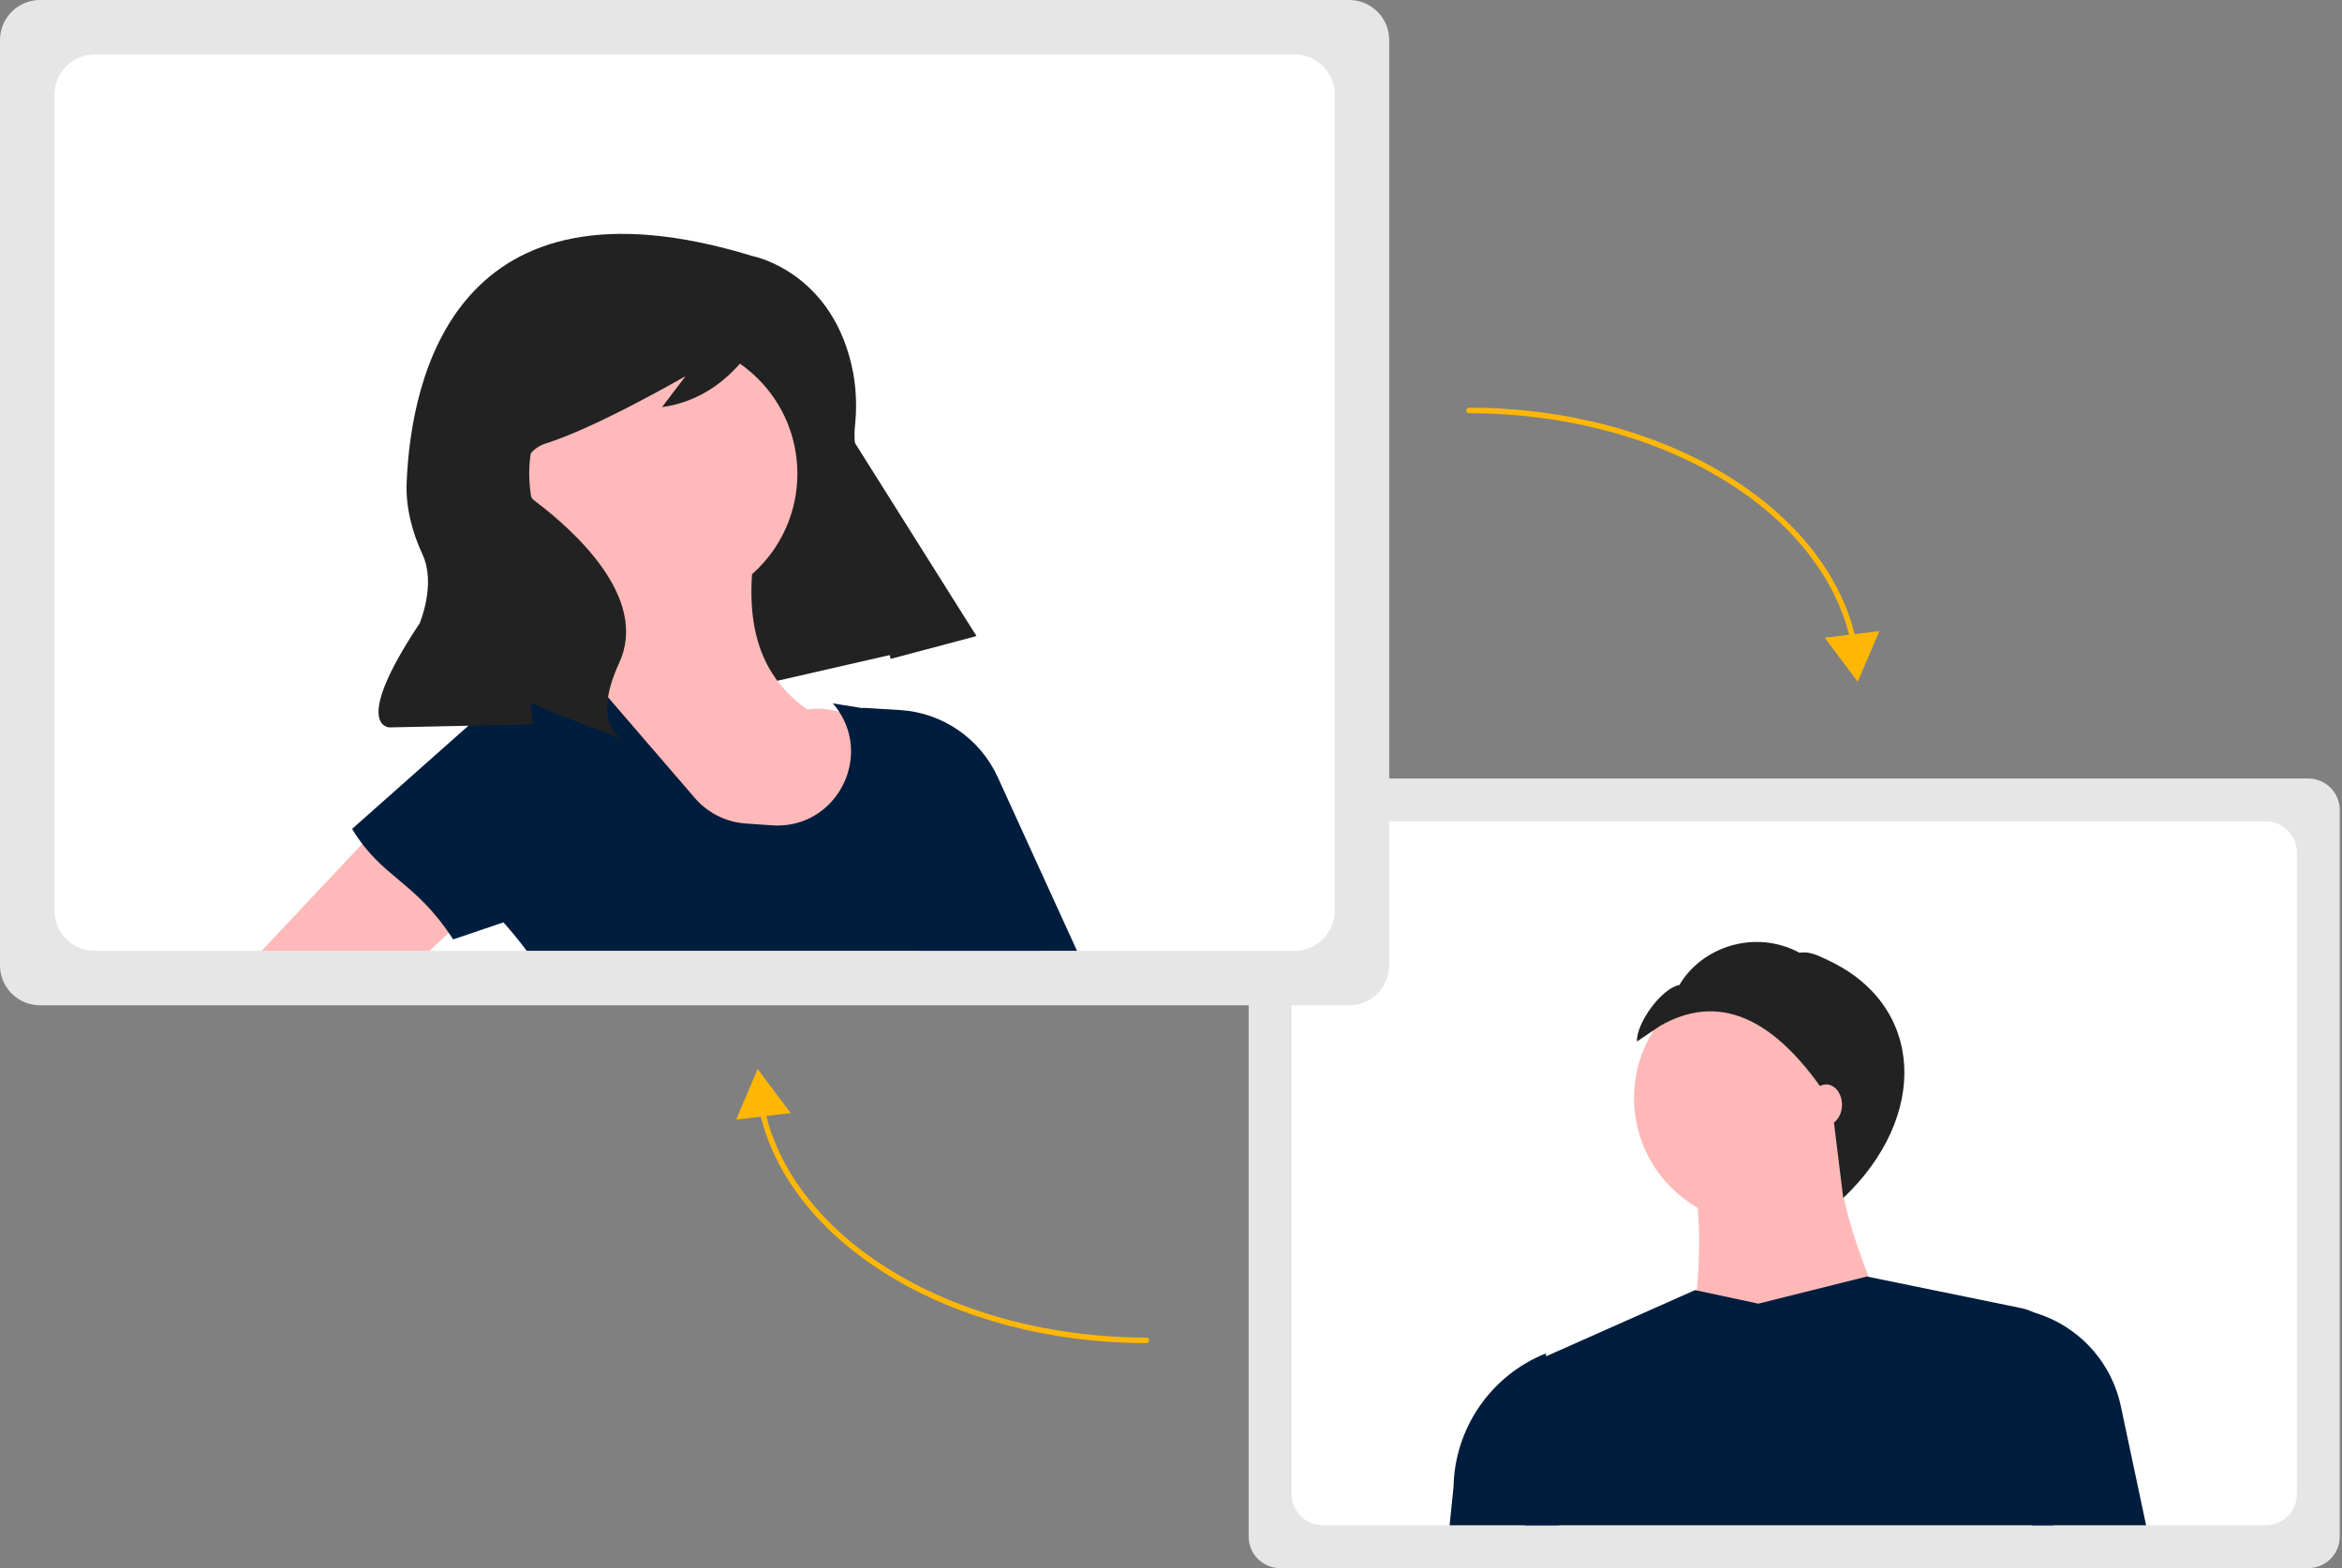 <?xml version="1.0" encoding="UTF-8"?>
<svg width="672px" height="450px" viewBox="0 0 672 450" version="1.1" xmlns="http://www.w3.org/2000/svg" xmlns:xlink="http://www.w3.org/1999/xlink">
    <rect x="0" y="0" width="672" height="450" fill="#808080" stroke="none"/>
    <title>1</title>
    <g id="Page-1" stroke="none" stroke-width="1" fill="none" fill-rule="evenodd">
        <g id="Why-Us" transform="translate(-450, -3723)" fill-rule="nonzero">
            <g id="1" transform="translate(450, 3723)">
                <path d="M662.345,450 L367.297,450 C362.324,449.994 358.294,445.964 358.288,440.991 L358.288,232.425 C358.294,227.452 362.324,223.422 367.297,223.416 L662.345,223.416 C667.318,223.422 671.348,227.452 671.354,232.425 L671.354,440.991 C671.348,445.964 667.318,449.994 662.345,450 L662.345,450 Z" id="Path" fill="#E6E6E6"></path>
                <path d="M650.062,235.699 L379.584,235.699 C374.609,235.705 370.578,239.736 370.571,244.711 L370.571,428.705 C370.578,433.68 374.609,437.711 379.584,437.717 L650.062,437.717 C655.035,437.71 659.065,433.678 659.068,428.705 L659.068,244.711 C659.064,239.738 655.035,235.706 650.062,235.699 L650.062,235.699 Z" id="Path" fill="#FFFFFF"></path>
                <circle id="Oval" fill="#FFB8B8" cx="505.183" cy="315.091" r="36.322"></circle>
                <path d="M547.343,390.978 L482.482,397.464 C488.478,370.475 489.931,345.261 482.482,323.523 L527.885,323.523 C525.418,341.637 534.637,365.456 547.343,390.978 Z" id="Path" fill="#FFB8B8"></path>
                <path d="M592.104,391.179 C591.295,406.995 590.357,422.553 589.202,437.717 L437.548,437.717 C435.754,427.706 433.572,417.63 431.003,407.491 C429.322,400.941 432.61,394.133 438.785,391.376 L443.625,389.221 L486.371,370.224 L486.874,370.332 L504.532,374.112 L535.669,366.329 L536.213,366.438 L579.863,375.369 C581.154,375.635 582.405,376.065 583.588,376.647 C589.069,379.361 592.415,385.07 592.104,391.179 L592.104,391.179 Z" id="Path" fill="#001D3D"></path>
                <path d="M615.792,437.717 L583.023,437.717 L577.178,375.41 C592.635,376.949 605.318,388.318 608.532,403.515 L615.792,437.717 Z" id="Path" fill="#001D3D"></path>
                <path d="M447.363,437.717 L415.941,437.717 L417.069,426.7 C417.402,409.765 427.838,394.675 443.564,388.385 L443.625,389.221 L447.363,437.717 Z" id="Path" fill="#001D3D"></path>
                <path d="M476.346,294.396 C492.718,285.029 509.112,291.014 525.534,316.571 L528.891,343.796 C553.538,320.446 552.292,288.581 524.652,275.621 C521.935,274.347 519.302,272.897 516.344,273.41 C503.561,266.564 488.278,271.706 481.873,282.67 C476.766,283.554 469.445,293.7 469.709,298.876 L476.346,294.396 Z" id="Path" fill="#222222"></path>
                <ellipse id="Oval" fill="#FFB8B8" cx="523.993" cy="317.037" rx="4.54" ry="5.837"></ellipse>
                <path d="M387.137,288.495 L11.47,288.495 C5.138,288.488 0.007,283.356 0,277.024 L0,11.47 C0.007,5.138 5.138,0.007 11.47,0 L387.137,0 C393.468,0.007 398.6,5.138 398.607,11.47 L398.607,277.024 C398.6,283.356 393.468,288.488 387.137,288.495 L387.137,288.495 Z" id="Path" fill="#E6E6E6"></path>
                <path d="M371.497,15.638 L27.115,15.638 C20.78,15.646 15.647,20.779 15.639,27.113 L15.639,261.381 C15.647,267.715 20.78,272.848 27.115,272.856 L371.497,272.856 C377.83,272.847 382.96,267.713 382.964,261.381 L382.964,27.113 C382.96,20.781 377.83,15.647 371.497,15.638 Z" id="Path" fill="#FFFFFF"></path>
                <polygon id="Path" fill="#222222" points="280.046 182.32 173.828 206.627 128.949 121.983 219.774 86.524"></polygon>
                <circle id="Oval" fill="#FFB9B9" cx="190.324" cy="135.937" r="38.474"></circle>
                <path d="M185.855,262.718 L279.25,249.235 C265.308,224.001 250.934,201.002 231.616,203.574 C214.43,191.545 213.438,172.209 217.785,150.464 L171.038,162.96 C175.151,176.364 173.56,188.134 162.605,197.222 C177.912,218.77 187.818,240.521 185.855,262.718 Z" id="Path" fill="#FFB9B9"></path>
                <path d="M298.915,272.856 L151.128,272.856 C149.034,270.043 146.807,267.323 144.447,264.695 C144.291,264.513 144.127,264.323 143.963,264.141 L147.935,207.985 L148.333,202.308 C148.537,199.342 150.461,196.772 153.248,195.739 L153.257,195.739 C153.479,195.644 153.707,195.566 153.941,195.505 L166.195,192.234 L167.415,191.905 L167.588,192.113 L174.468,200.092 L179.064,205.432 L199.384,229.014 C203.069,233.291 208.309,235.92 213.94,236.318 L221.46,236.846 C234.77,237.789 244.195,227.015 244.195,215.583 C244.198,211.568 243.021,207.641 240.811,204.289 C240.26,203.432 239.647,202.617 238.976,201.849 L247.527,203.225 L259.781,205.207 L273.593,237.677 C287.474,248.685 296.241,260.368 298.915,272.856 Z" id="Path" fill="#001D3D"></path>
                <polygon id="Path" fill="#FFB9B9" points="120.675 224.35 139.255 257.945 128.774 267.698 123.227 272.856 75.075 272.856 103.937 242.151"></polygon>
                <path d="M309.031,272.856 L263.701,272.856 L258.898,252.181 L248.66,208.106 L247.527,203.225 L247.501,203.112 L258.223,203.762 C270.421,204.504 281.215,211.916 286.288,223.034 L309.031,272.856 Z" id="Path" fill="#001D3D"></path>
                <path d="M130.027,269.579 L174.613,254.484 L158.893,201 C157.842,197.423 154.349,195.139 150.651,195.611 L150.651,195.611 C149.136,195.804 147.716,196.45 146.574,197.463 L101.027,237.872 C109.74,252.216 119.017,252.576 130.027,269.579 Z" id="Path" fill="#001D3D"></path>
                <path d="M215.884,73.474 C215.884,73.474 239.414,77.9 244.855,107.246 C245.707,112.195 245.862,117.238 245.316,122.23 C244.773,127.879 245.561,139.81 257.827,153.858 C265.83,162.97 273.287,172.547 280.159,182.54 L280.159,182.54 L255.573,189.085 L244.587,148.35 C239.262,128.6 231.057,109.742 220.237,92.383 L220.011,92.02 C220.011,92.02 211.845,113.84 189.958,116.831 L196.707,107.946 C196.707,107.946 171.12,122.737 156.624,127.255 C153.253,128.307 150.74,131.137 150.096,134.61 C149.451,138.082 150.781,141.626 153.551,143.817 C153.654,143.898 153.758,143.979 153.865,144.06 C164.527,152.158 186.279,171.481 177.686,190.174 C169.092,208.867 179.113,212.275 179.113,212.275 L160.634,205.245 L152.176,201.623 L153.031,207.877 L111.742,208.742 C111.742,208.742 100.585,208.674 120.404,178.892 C120.404,178.892 125.186,167.725 121.26,159.193 C118.249,152.651 116.384,145.624 116.683,138.428 C117.931,108.402 130.58,47.317 215.884,73.474 Z" id="Path" fill="#222222"></path>
                <path d="M531.885,185.126 C531.51,185.126 531.187,184.862 531.11,184.495 C527.343,166.376 514.307,149.724 494.404,137.607 C474.24,125.331 448.349,118.571 421.503,118.571 C421.066,118.571 420.711,118.216 420.711,117.779 C420.711,117.342 421.066,116.987 421.503,116.987 C448.635,116.987 474.818,123.83 495.228,136.255 C515.51,148.601 528.803,165.619 532.661,184.173 C532.71,184.406 532.65,184.649 532.5,184.834 C532.349,185.019 532.123,185.126 531.885,185.126 L531.885,185.126 Z" id="Path" fill="#FFB706"></path>
                <polygon id="Path" fill="#FFB706" points="523.57 183.009 533.05 195.637 539.247 181.114"></polygon>
                <path d="M328.947,385.434 C301.815,385.434 275.632,378.591 255.222,366.166 C234.94,353.819 221.646,336.802 217.789,318.247 C217.73,317.97 217.824,317.682 218.036,317.493 C218.247,317.304 218.544,317.242 218.813,317.332 C219.082,317.421 219.283,317.648 219.339,317.926 C223.106,336.045 236.142,352.697 256.046,364.814 C276.211,377.09 302.101,383.85 328.947,383.85 C329.384,383.85 329.739,384.205 329.739,384.642 C329.739,385.079 329.384,385.434 328.947,385.434 L328.947,385.434 Z" id="Path" fill="#FFB706"></path>
                <polygon id="Path" fill="#FFB706" points="226.88 319.411 217.4 306.784 211.203 321.307"></polygon>
            </g>
        </g>
    </g>
</svg>